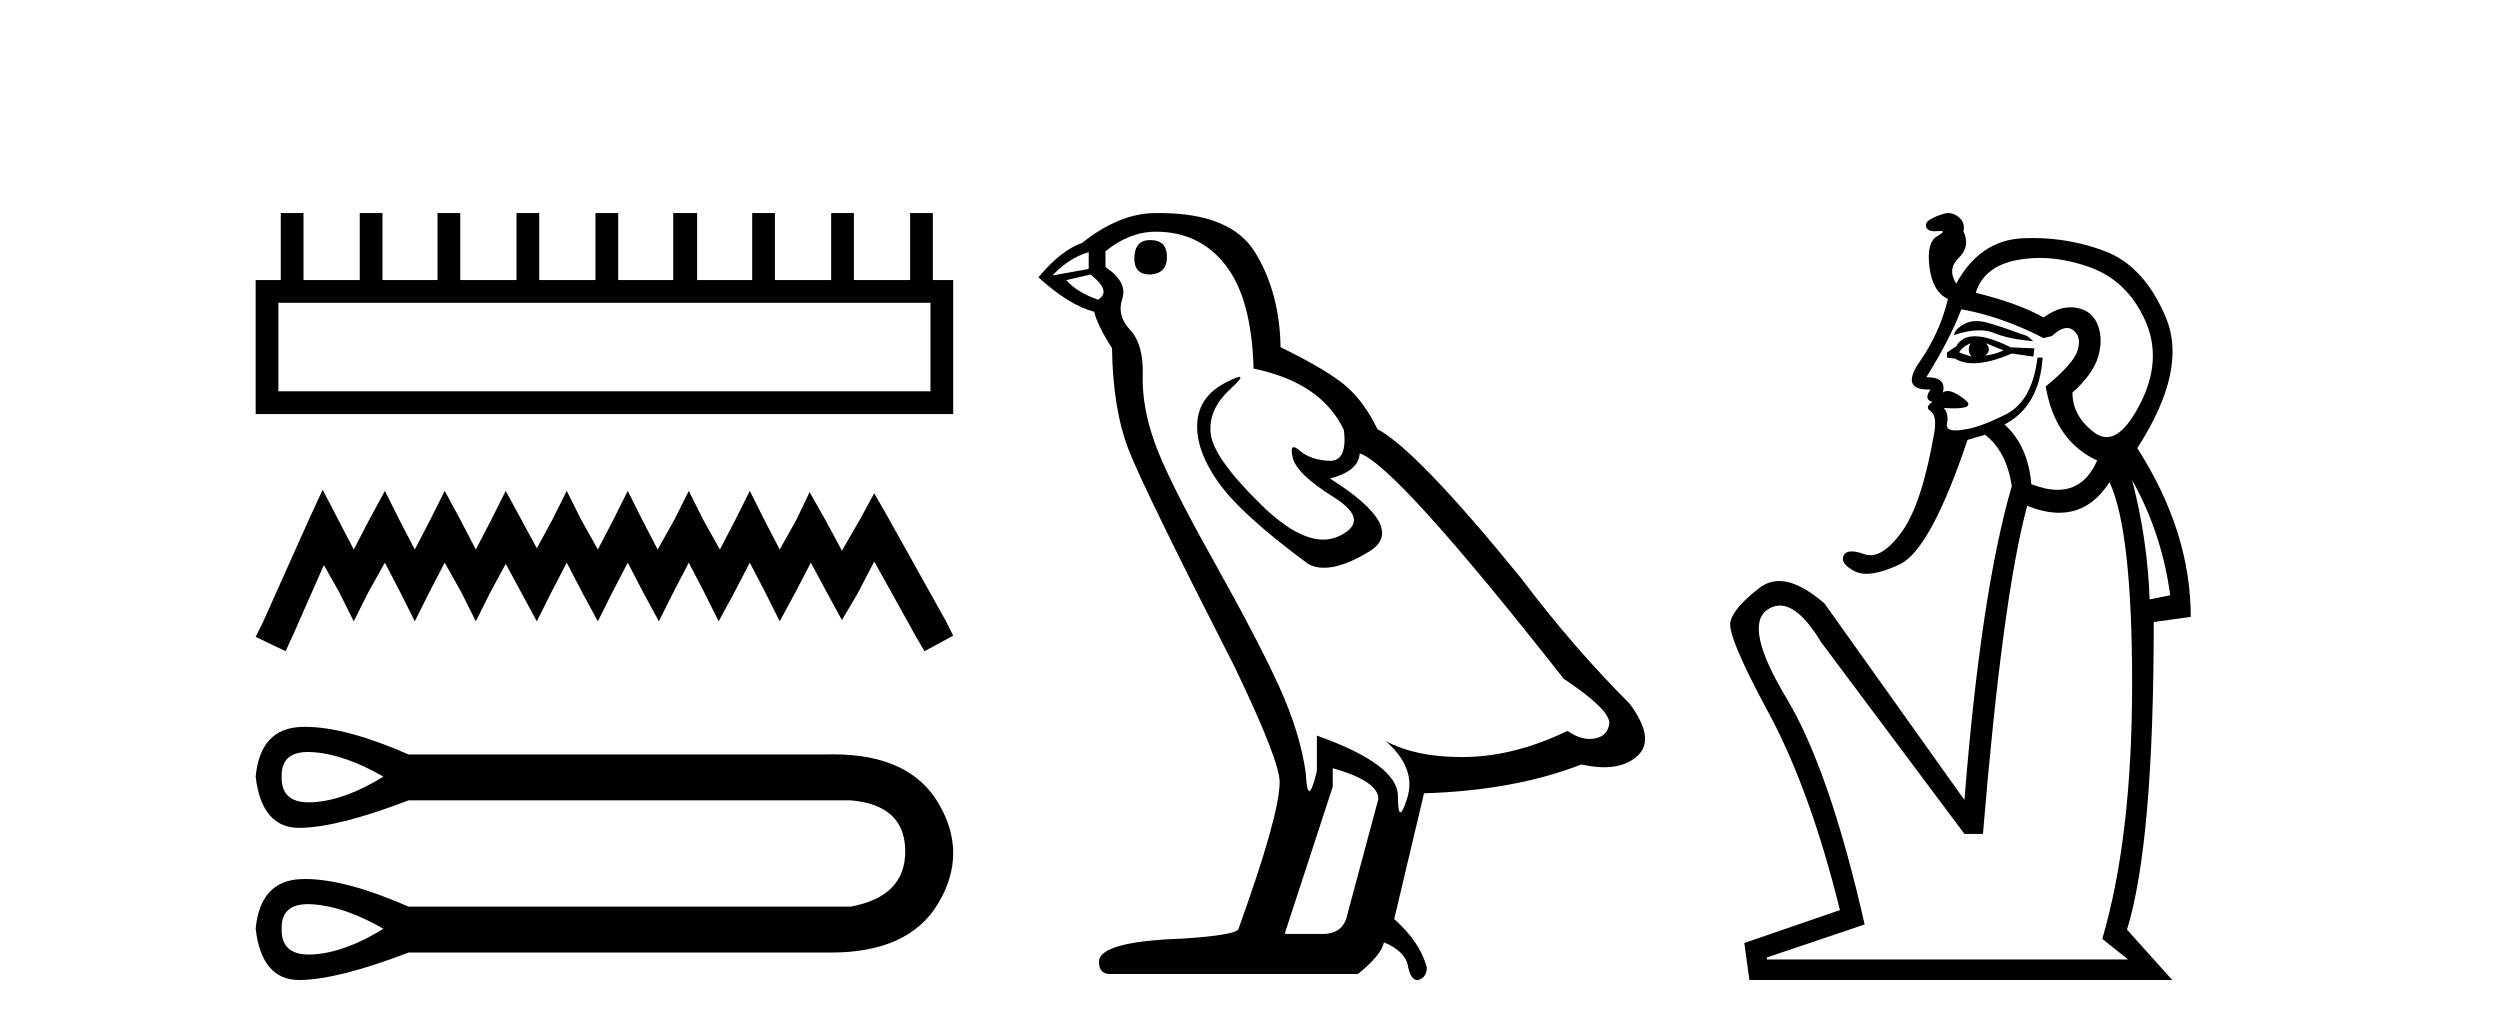 <?xml version='1.0' encoding='UTF-8' standalone='yes'?><svg xmlns='http://www.w3.org/2000/svg' xmlns:xlink='http://www.w3.org/1999/xlink' width='99.0' height='41.0' ><path d='M 36.847 11.99 L 36.847 15.496 L 11.024 15.496 L 11.024 11.99 ZM 11.119 8.437 L 11.119 11.09 L 10.124 11.09 L 10.124 16.397 L 37.747 16.397 L 37.747 11.09 L 36.941 11.09 L 36.941 8.437 L 36.041 8.437 L 36.041 11.09 L 33.814 11.09 L 33.814 8.437 L 32.914 8.437 L 32.914 11.09 L 30.687 11.09 L 30.687 8.437 L 29.787 8.437 L 29.787 11.09 L 27.607 11.09 L 27.607 8.437 L 26.66 8.437 L 26.66 11.09 L 24.48 11.09 L 24.48 8.437 L 23.58 8.437 L 23.58 11.09 L 21.353 11.09 L 21.353 8.437 L 20.453 8.437 L 20.453 11.09 L 18.226 11.09 L 18.226 8.437 L 17.326 8.437 L 17.326 11.09 L 15.146 11.09 L 15.146 8.437 L 14.246 8.437 L 14.246 11.09 L 12.019 11.09 L 12.019 8.437 Z' style='fill:#000000;stroke:none' /><path d='M 12.777 19.392 L 12.209 20.624 L 10.408 24.651 L 10.124 25.22 L 11.309 25.788 L 11.593 25.172 L 12.825 22.377 L 13.441 23.467 L 14.009 24.604 L 14.578 23.467 L 15.241 22.282 L 15.857 23.467 L 16.426 24.604 L 16.994 23.467 L 17.61 22.282 L 18.274 23.467 L 18.842 24.604 L 19.411 23.467 L 20.027 22.329 L 20.643 23.467 L 21.259 24.604 L 21.827 23.467 L 22.443 22.282 L 23.059 23.467 L 23.675 24.604 L 24.243 23.467 L 24.859 22.282 L 25.475 23.467 L 26.091 24.604 L 26.66 23.467 L 27.276 22.282 L 27.892 23.467 L 28.46 24.604 L 29.076 23.467 L 29.692 22.282 L 30.308 23.467 L 30.877 24.604 L 31.493 23.467 L 32.109 22.282 L 32.772 23.514 L 33.34 24.556 L 33.956 23.514 L 34.62 22.235 L 36.278 25.22 L 36.61 25.788 L 37.747 25.172 L 37.463 24.604 L 35.188 20.529 L 34.62 19.534 L 34.051 20.576 L 33.34 21.808 L 32.677 20.576 L 32.061 19.487 L 31.54 20.576 L 30.877 21.761 L 30.261 20.576 L 29.692 19.439 L 29.124 20.576 L 28.508 21.761 L 27.844 20.576 L 27.276 19.439 L 26.707 20.576 L 26.044 21.761 L 25.428 20.576 L 24.859 19.439 L 24.291 20.576 L 23.675 21.761 L 23.012 20.576 L 22.443 19.439 L 21.874 20.576 L 21.259 21.713 L 20.643 20.576 L 20.027 19.439 L 19.458 20.576 L 18.842 21.761 L 18.226 20.576 L 17.61 19.439 L 17.042 20.576 L 16.426 21.761 L 15.81 20.576 L 15.241 19.439 L 14.625 20.576 L 14.009 21.761 L 13.393 20.576 L 12.777 19.392 Z' style='fill:#000000;stroke:none' /><path d='M 12.202 29.778 C 12.264 29.778 12.328 29.781 12.395 29.786 C 13.243 29.846 14.172 30.169 15.181 30.754 C 14.172 31.38 13.243 31.718 12.395 31.769 C 12.34 31.772 12.287 31.774 12.235 31.774 C 11.495 31.774 11.135 31.434 11.154 30.754 C 11.135 30.104 11.485 29.778 12.202 29.778 ZM 12.202 35.804 C 12.264 35.804 12.328 35.806 12.395 35.811 C 13.243 35.872 14.172 36.195 15.181 36.78 C 14.172 37.406 13.243 37.744 12.395 37.795 C 12.34 37.798 12.287 37.799 12.235 37.799 C 11.495 37.799 11.135 37.46 11.154 36.78 C 11.135 36.129 11.485 35.804 12.202 35.804 ZM 12.09 28.783 C 12.035 28.783 11.98 28.784 11.926 28.786 C 10.846 28.827 10.245 29.483 10.124 30.754 C 10.283 32.107 10.859 32.784 11.852 32.784 C 11.866 32.784 11.881 32.784 11.896 32.783 C 12.915 32.763 14.343 32.4 16.18 31.693 L 33.682 31.693 C 35.115 31.814 35.837 32.48 35.847 33.692 C 35.857 34.903 35.135 35.64 33.682 35.902 L 16.18 35.902 C 14.512 35.173 13.148 34.809 12.09 34.809 C 12.035 34.809 11.98 34.81 11.926 34.812 C 10.846 34.852 10.245 35.508 10.124 36.78 C 10.283 38.133 10.859 38.809 11.852 38.809 C 11.866 38.809 11.881 38.809 11.896 38.809 C 12.915 38.789 14.343 38.425 16.18 37.719 L 32.713 37.719 C 32.776 37.72 32.839 37.721 32.902 37.721 C 34.959 37.721 36.375 37.074 37.149 35.781 C 37.946 34.449 37.946 33.116 37.149 31.784 C 36.386 30.51 35 29.872 32.991 29.872 C 32.899 29.872 32.807 29.874 32.713 29.876 L 16.18 29.876 C 14.512 29.148 13.148 28.783 12.09 28.783 Z' style='fill:#000000;stroke:none' /><path d='M 45.547 9.507 Q 44.92 9.507 44.92 10.245 Q 44.92 10.872 45.547 10.872 Q 46.211 10.835 46.211 10.171 Q 46.211 9.507 45.547 9.507 ZM 43.113 9.987 L 43.113 10.651 L 41.675 10.909 Q 42.339 10.208 43.113 9.987 ZM 43.187 10.872 Q 44.035 11.536 43.482 11.868 Q 42.634 11.573 42.228 11.093 L 43.187 10.872 ZM 45.769 9.175 Q 47.502 9.175 48.535 10.503 Q 49.568 11.831 49.641 14.597 Q 52.334 15.15 53.219 17.031 Q 53.362 18.249 52.67 18.249 Q 52.65 18.249 52.629 18.248 Q 51.891 18.211 51.467 17.843 Q 51.313 17.709 51.234 17.709 Q 51.097 17.709 51.19 18.119 Q 51.338 18.765 52.813 19.687 Q 54.289 20.609 53.053 21.217 Q 52.746 21.368 52.4 21.368 Q 51.351 21.368 49.936 19.982 Q 48.055 18.138 47.945 17.179 Q 47.834 16.22 48.719 15.408 Q 49.246 14.926 49.081 14.926 Q 48.969 14.926 48.535 15.15 Q 47.465 15.703 47.41 16.773 Q 47.355 17.843 48.258 19.115 Q 49.162 20.388 51.817 22.342 Q 52.089 22.484 52.432 22.484 Q 53.161 22.484 54.215 21.844 Q 55.764 20.904 52.666 18.949 Q 53.809 18.654 53.846 17.953 Q 55.284 18.433 61.923 26.879 Q 63.694 28.059 63.73 28.612 Q 63.694 29.129 63.177 29.239 Q 63.067 29.263 62.953 29.263 Q 62.534 29.263 62.071 28.944 Q 60.005 29.94 58.069 29.977 Q 57.967 29.979 57.867 29.979 Q 56.067 29.979 54.879 29.35 L 54.879 29.35 Q 56.096 30.42 55.727 31.6 Q 55.548 32.172 55.456 32.172 Q 55.358 32.172 55.358 31.526 Q 55.358 30.272 52.149 29.129 L 52.149 30.53 Q 51.96 31.324 51.849 31.324 Q 51.743 31.324 51.707 30.604 Q 51.485 29.018 50.656 27.192 Q 49.826 25.367 48.019 22.139 Q 46.211 18.912 45.713 17.492 Q 45.215 16.072 45.252 14.855 Q 45.289 13.638 44.754 13.066 Q 44.22 12.495 44.441 11.831 Q 44.662 11.167 43.777 10.577 L 43.777 9.95 Q 44.736 9.175 45.769 9.175 ZM 52.776 30.42 Q 54.584 30.936 54.584 31.637 L 53.366 36.173 Q 53.219 36.985 52.371 36.985 L 50.895 36.985 L 50.895 36.911 L 52.776 31.157 L 52.776 30.42 ZM 45.902 8.437 Q 45.836 8.437 45.769 8.438 Q 44.33 8.438 42.855 9.618 Q 42.007 9.913 41.122 10.983 Q 42.339 12.089 43.334 12.347 Q 43.445 12.864 44.035 13.786 Q 44.072 16.22 44.699 17.824 Q 45.326 19.429 48.904 26.436 Q 50.674 30.124 50.674 30.973 Q 50.674 32.264 49.051 36.763 Q 49.051 37.022 46.838 37.169 Q 43.519 37.28 43.519 38.091 Q 43.519 38.571 43.961 38.571 L 53.772 38.571 Q 54.694 37.833 54.805 37.317 Q 55.69 37.685 55.764 38.312 Q 55.888 38.809 56.117 38.809 Q 56.16 38.809 56.206 38.792 Q 56.501 38.681 56.501 38.312 Q 56.243 37.317 55.211 36.394 L 56.391 31.415 Q 59.968 31.305 62.624 30.272 Q 63.116 30.383 63.526 30.383 Q 64.345 30.383 64.837 29.94 Q 65.575 29.276 64.542 27.875 Q 62.292 25.625 60.264 22.932 Q 56.096 17.806 54.547 16.994 Q 54.03 15.925 53.311 15.298 Q 52.592 14.671 50.711 13.749 Q 50.674 11.573 49.697 9.987 Q 48.742 8.437 45.902 8.437 Z' style='fill:#000000;stroke:none' /><path d='M 78.265 12.715 Q 77.984 12.715 77.771 12.838 Q 77.384 13.062 77.384 13.266 Q 77.943 13.08 78.375 13.08 Q 78.7 13.08 78.953 13.184 Q 79.544 13.429 80.521 13.51 L 80.277 13.307 Q 79.381 12.981 78.769 12.797 Q 78.495 12.715 78.265 12.715 ZM 78.647 13.592 L 79.34 13.877 Q 78.973 14.04 78.607 14.081 Q 78.892 13.877 78.647 13.592 ZM 78.036 13.592 Q 77.873 13.877 78.077 14.121 Q 77.792 14.04 77.588 13.958 Q 77.67 13.755 78.036 13.592 ZM 78.204 13.316 Q 77.684 13.316 77.466 13.714 L 77.099 13.958 L 77.099 14.162 L 77.425 14.203 Q 77.724 14.385 78.151 14.385 Q 78.773 14.385 79.666 13.999 L 80.521 14.121 L 80.562 13.795 L 79.625 13.755 Q 78.749 13.316 78.204 13.316 ZM 80.774 10.215 Q 81.724 10.215 82.742 10.577 Q 84.229 11.107 84.942 12.675 Q 85.654 14.244 84.738 16.016 Q 84.068 17.311 83.419 17.311 Q 83.181 17.311 82.945 17.136 Q 82.069 16.484 82.069 15.547 Q 82.884 14.814 83.088 14.121 Q 83.292 13.429 83.067 12.858 Q 82.843 12.288 82.212 12.186 Q 82.103 12.169 81.994 12.169 Q 81.468 12.169 80.929 12.573 Q 79.91 12.003 78.24 11.595 Q 78.566 10.536 79.91 10.292 Q 80.335 10.215 80.774 10.215 ZM 77.67 12.247 Q 79.258 12.532 80.929 13.388 L 81.255 13.307 Q 81.598 12.989 81.856 12.989 Q 81.996 12.989 82.11 13.082 Q 82.436 13.347 82.273 13.877 Q 82.11 14.406 81.01 15.303 Q 81.377 17.462 83.047 18.236 Q 82.538 19.397 81.477 19.397 Q 81.012 19.397 80.44 19.173 Q 80.318 17.666 79.381 16.81 Q 80.766 16.077 80.888 14.162 L 80.684 14.162 Q 80.481 15.873 79.442 16.403 Q 78.403 16.932 77.751 17.014 Q 77.568 17.044 77.435 17.044 Q 77.038 17.044 77.099 16.769 Q 77.181 16.403 76.977 16.158 L 76.977 16.158 Q 77.19 16.171 77.356 16.171 Q 78.271 16.171 77.771 15.792 Q 77.365 15.484 77.123 15.484 Q 77.013 15.484 76.936 15.547 Q 77.099 14.936 76.284 14.936 Q 77.221 13.429 77.67 12.247 ZM 84.432 19.01 Q 85.614 21.128 85.94 23.573 L 85.125 23.736 Q 85.043 21.373 84.432 19.01 ZM 83.536 19.091 Q 84.432 21.006 84.432 27.076 Q 84.432 33.147 83.251 37.18 L 84.269 37.995 L 69.97 37.995 L 69.97 37.913 L 73.84 36.609 Q 72.455 30.499 70.744 27.647 Q 69.033 24.795 69.99 24.143 Q 70.23 23.98 70.483 23.98 Q 71.243 23.98 72.129 25.447 L 77.792 33.024 L 78.525 33.024 Q 79.299 23.654 80.277 20.029 Q 80.961 20.305 81.544 20.305 Q 82.764 20.305 83.536 19.091 ZM 77.157 8.437 Q 77.079 8.437 76.997 8.459 Q 76.692 8.54 76.447 8.683 Q 76.203 8.825 76.284 9.009 Q 76.351 9.159 76.622 9.159 Q 76.683 9.159 76.753 9.151 Q 76.808 9.145 76.847 9.145 Q 77.079 9.145 76.712 9.355 Q 76.284 9.599 76.407 10.577 Q 76.529 11.555 77.14 11.84 Q 76.814 13.184 76.02 14.325 Q 75.253 15.426 76.365 15.426 Q 76.405 15.426 76.447 15.425 L 76.447 15.425 Q 76.162 15.832 76.529 15.914 Q 76.203 16.118 76.447 16.28 Q 76.692 16.443 76.61 17.055 Q 76.121 19.947 75.307 21.067 Q 74.638 21.987 74.065 21.987 Q 73.94 21.987 73.82 21.943 Q 73.521 21.835 73.327 21.835 Q 73.084 21.835 73.005 22.004 Q 72.862 22.31 73.433 22.615 Q 73.632 22.722 73.91 22.722 Q 74.429 22.722 75.225 22.351 Q 76.447 21.78 77.914 17.421 L 78.607 17.217 Q 79.462 17.869 79.666 19.254 Q 78.444 23.451 77.792 31.68 L 72.251 23.899 Q 71.232 23.01 70.456 23.01 Q 70.022 23.01 69.664 23.288 Q 68.666 24.062 68.524 24.612 Q 68.381 25.162 70.031 28.217 Q 71.681 31.273 72.862 36.039 L 69.074 37.343 L 69.277 38.809 L 86.021 38.809 L 84.229 36.813 Q 85.288 33.391 85.288 24.632 L 86.754 24.428 Q 86.754 21.047 84.636 17.747 Q 86.632 14.651 85.777 12.594 Q 84.921 10.536 83.353 9.946 Q 81.974 9.426 80.502 9.426 Q 80.298 9.426 80.094 9.436 Q 78.403 9.518 77.466 11.229 Q 77.099 10.658 77.568 10.21 Q 78.036 9.762 77.751 9.151 Q 77.832 8.825 77.568 8.601 Q 77.373 8.437 77.157 8.437 Z' style='fill:#000000;stroke:none' /></svg>